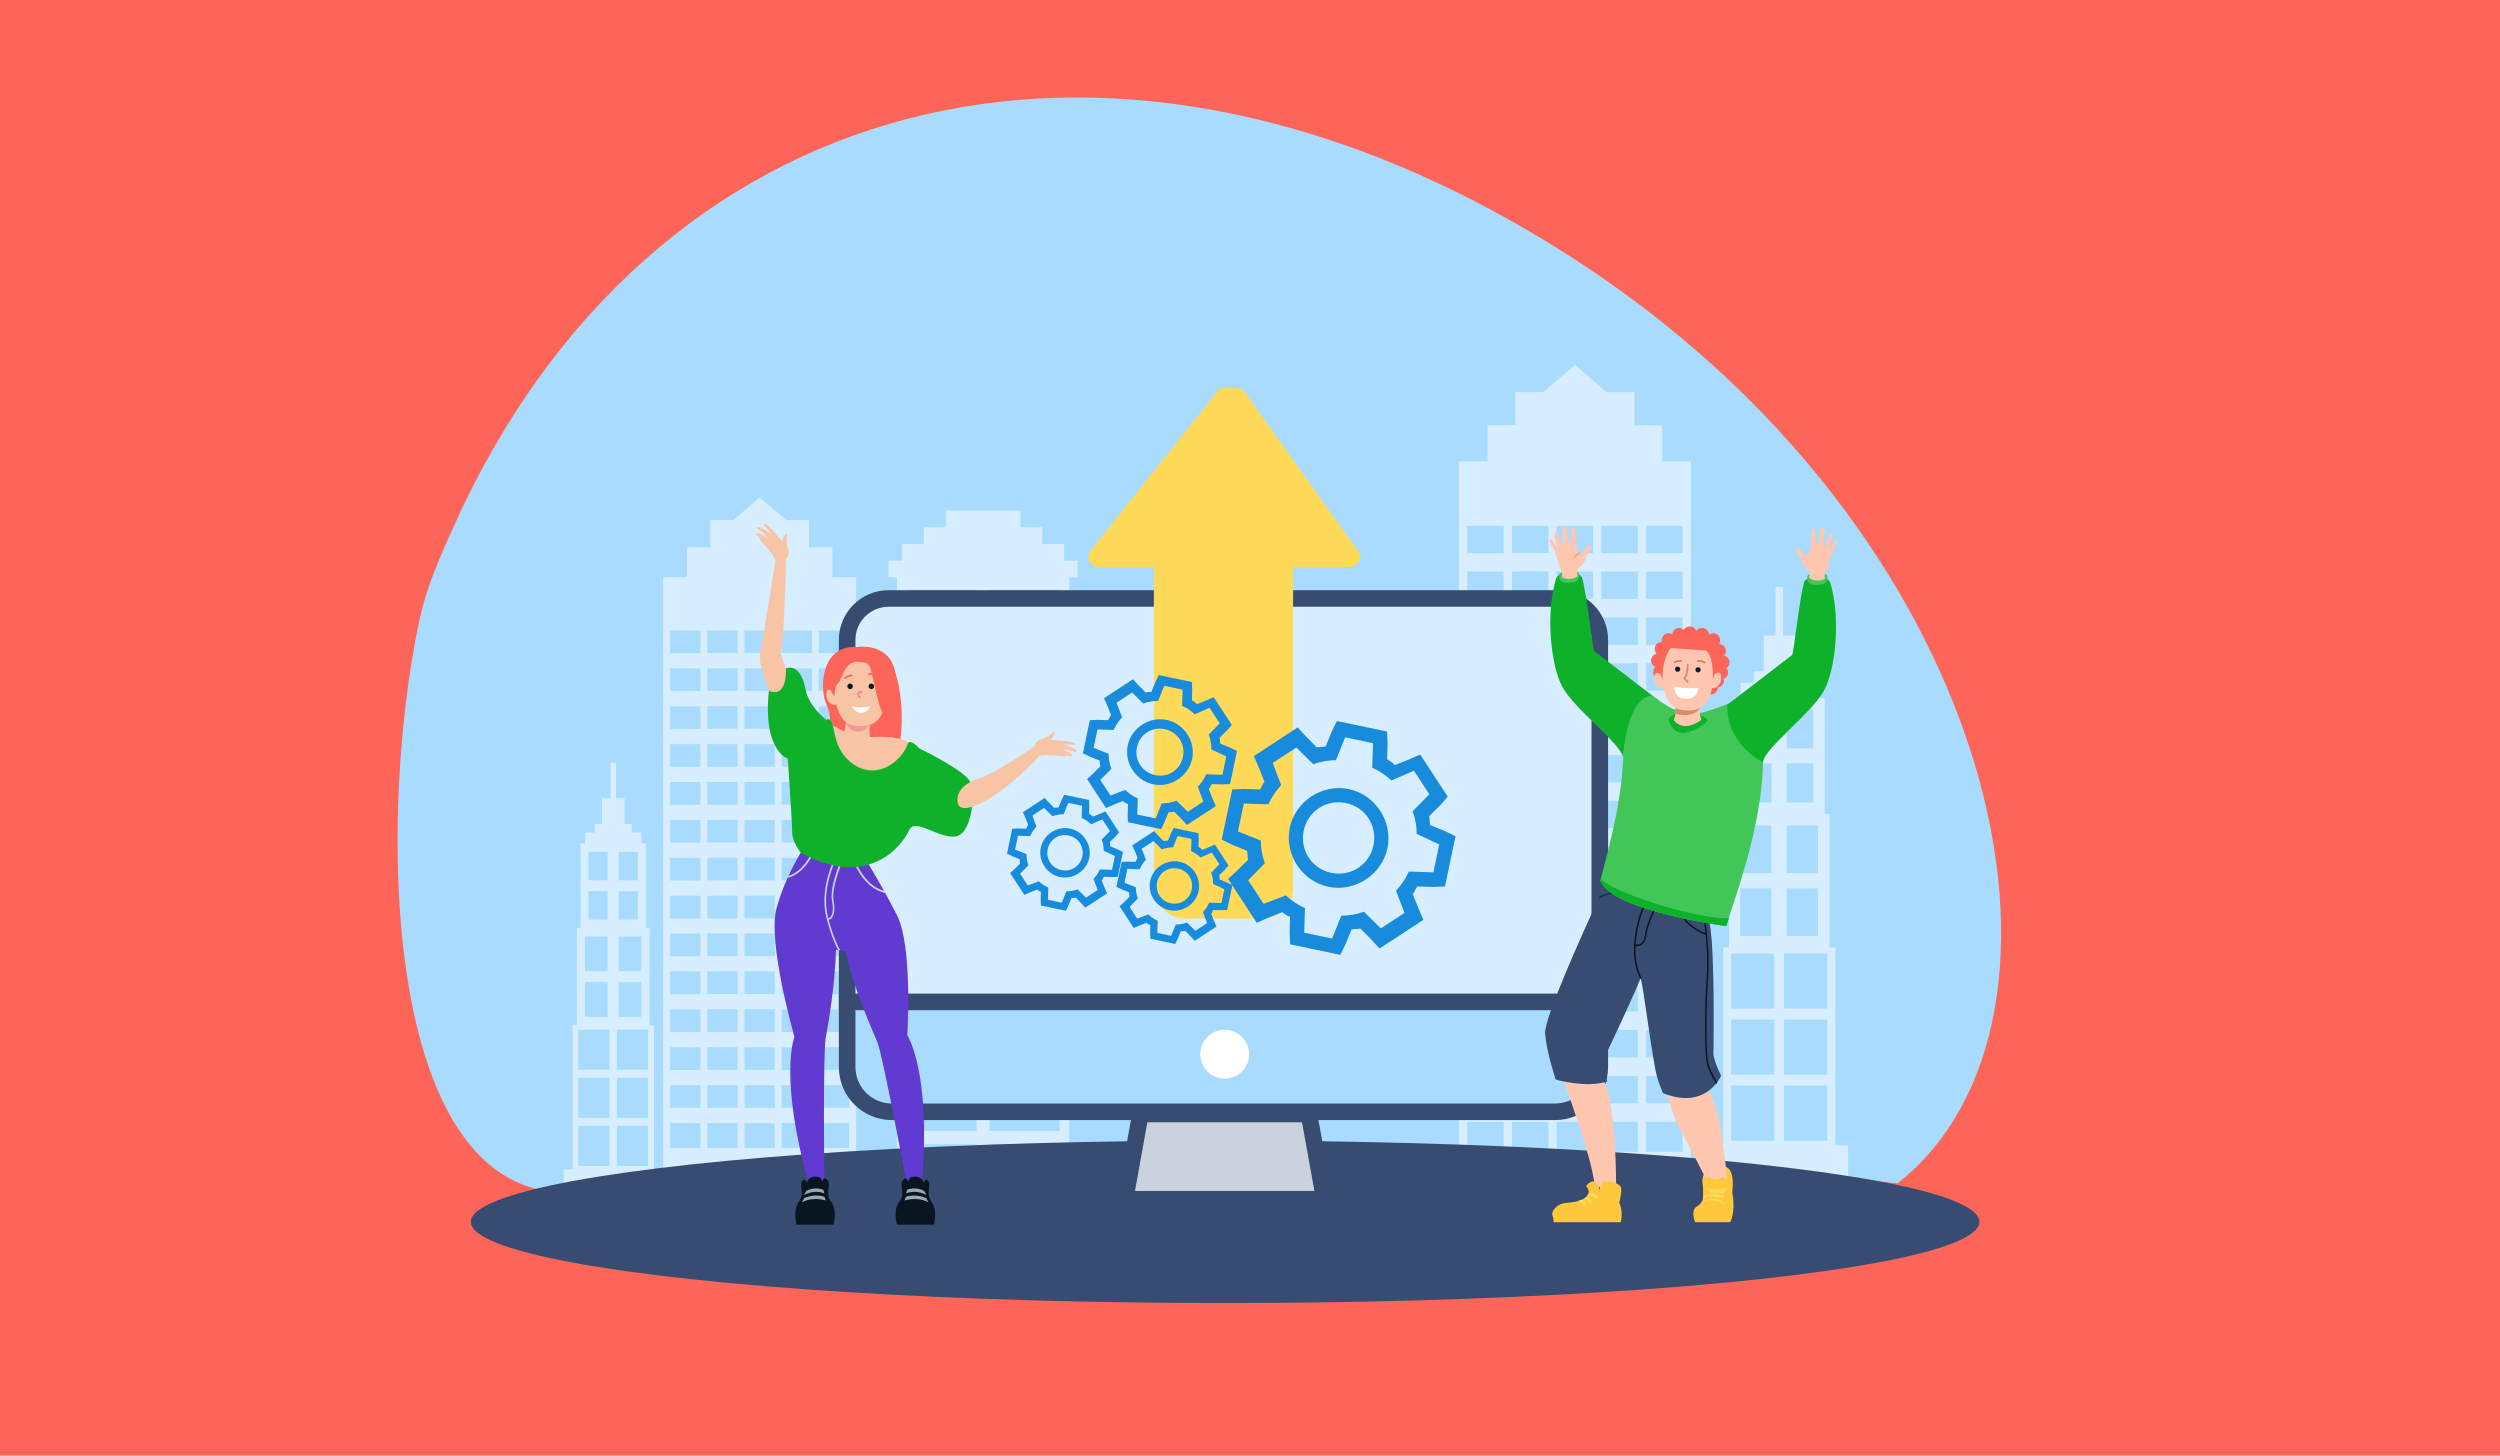 <svg width="754" height="439" viewBox="0 0 754 439" fill="none" xmlns="http://www.w3.org/2000/svg">
<path d="M0 -6.10352e-05H754V439H0V-6.10352e-05Z" fill="#FD6559"/>
<path d="M187 356.92C115.386 380.043 112.646 251.917 126.5 187C129.274 174 136.169 160.517 139.5 153C201.169 24.017 338.589 -8.237 471.953 76.294C605.317 160.826 634.442 308.14 572.268 356.92C363.5 330 428.472 447.831 381.5 356.92C330.038 438.896 231.585 342.531 187 356.92Z" fill="#A9DBFF"/>
<path d="M320.942 169.087V164.058H314.36V159.029H307.764V154H285.236V159.029H278.654V164.058H272.072V169.087H268V174.115H270.509V353H322.491V174.115H325V169.087H320.942ZM294.557 348.689H273.42V345.069H294.557V348.689ZM294.557 341.089H273.42V337.468H294.557V341.089ZM294.557 333.488H273.42V329.853H294.557V333.488ZM294.557 325.873H273.42V322.252H294.557V325.873ZM294.557 318.272H273.42V314.78H294.557V318.272ZM294.557 310.671H273.42V307.05H294.557V310.671ZM294.557 303.07H273.42V299.45H294.557V303.07ZM294.557 295.47H273.42V291.849H294.557V295.47ZM294.557 287.869H273.42V284.234H294.557V287.869ZM294.557 280.254H273.42V276.633H294.557V280.254ZM294.557 272.653H273.42V269.089H294.557V272.653ZM294.557 265.052H273.42V261.431H294.557V265.052ZM294.557 257.451H273.42V253.83H294.557V257.451ZM294.557 249.85H273.42V246.23H294.557V249.85ZM294.557 242.25H273.42V238.629H294.557V242.25ZM294.557 234.634H273.42V231.014H294.557V234.634ZM294.557 227.034H273.42V223.413H294.557V227.034ZM294.557 219.433H273.42V215.812H294.557V219.433ZM294.557 211.832H273.42V208.211H294.557V211.832ZM294.557 204.231H273.42V200.61H294.557V204.231ZM294.557 196.63H273.42V192.995H294.557V196.63ZM294.557 189.015H273.42V185.466H294.557V189.015ZM294.557 181.415H273.42V177.851H294.557V181.415ZM319.58 348.689H298.443V345.069H319.58V348.689ZM319.58 341.089H298.443V337.468H319.58V341.089ZM319.58 333.488H298.443V329.853H319.58V333.488ZM319.58 325.873H298.443V322.252H319.58V325.873ZM319.58 318.272H298.443V314.78H319.58V318.272ZM319.58 310.671H298.443V307.05H319.58V310.671ZM319.58 303.07H298.443V299.45H319.58V303.07ZM319.58 295.47H298.443V291.849H319.58V295.47ZM319.58 287.869H298.443V284.234H319.58V287.869ZM319.58 280.254H298.443V276.633H319.58V280.254ZM319.58 272.653H298.443V269.089H319.58V272.653ZM319.58 265.052H298.443V261.431H319.58V265.052ZM319.58 257.451H298.443V253.83H319.58V257.451ZM319.58 249.85H298.443V246.23H319.58V249.85ZM319.58 242.25H298.443V238.629H319.58V242.25ZM319.58 234.634H298.443V231.014H319.58V234.634ZM319.58 227.034H298.443V223.413H319.58V227.034ZM319.58 219.433H298.443V215.812H319.58V219.433ZM319.58 211.832H298.443V208.211H319.58V211.832ZM319.58 204.231H298.443V200.61H319.58V204.231ZM319.58 196.63H298.443V192.995H319.58V196.63ZM319.58 189.015H298.443V185.466H319.58V189.015ZM319.58 181.415H298.443V177.851H319.58V181.415Z" fill="#D6EEFF"/>
<path d="M553.58 345.44V285.77H551.79V245.51H550.34V210.51H548.34V205.94H544.34V202.45H541.34V191.71H537.78V177H535.5V191.71H531.95V202.45H528.95V205.94H524.95V210.46H522.95V245.51H521.49V285.77H519.7V345.44H516V363.7H557.38V345.44H553.58ZM538.88 213.95H546.88V225.7H538.88V213.95ZM546.88 230.27V242.02H538.88V230.27H546.88ZM538.88 248.99H548.3V263.35H538.88V248.99ZM548.3 267.93V282.29H538.88V267.93H548.3ZM526.3 213.93H534.3V225.7H526.3V213.93ZM526.3 230.25H534.3V242.02H526.3V230.25ZM524.85 248.97H534.27V263.33H524.85V248.97ZM524.85 267.91H534.27V282.27H524.85V267.91ZM535.08 334.63V344.01H522.08V327.41H535.08V334.63ZM535.08 314.71V324.1H522.08V307.52H535.08V314.71ZM535.08 294.8V304.18H522.08V287.6H535.08V294.8ZM551.08 334.63V344.01H538.08V327.41H551.08V334.63ZM551.08 314.71V324.1H538.08V307.52H551.08V314.71ZM551.08 294.8V304.18H538.08V287.6H551.08V294.8Z" fill="#D6EEFF"/>
<path d="M197.245 352.699V309.233H195.947V279.906H194.896V254.41H193.446V251.081H190.546V248.539H188.371V240.716H185.79V230H184.137V240.716H181.564V248.539H179.389V251.081H176.489V254.374H175.039V279.906H173.98V309.233H172.682V352.699H170V366H200V352.699H197.245ZM186.588 256.916H192.388V265.475H186.588V256.916ZM192.388 268.804V277.363H186.588V268.804H192.388ZM186.588 282.441H193.417V292.901H186.588V282.441ZM193.417 296.237V306.698H186.588V296.237H193.417ZM177.467 256.902H183.267V265.475H177.467V256.902ZM177.467 268.79H183.267V277.363H177.467V268.79ZM176.416 282.426H183.246V292.887H176.416V282.426ZM176.416 296.223H183.246V306.683H176.416V296.223ZM183.833 344.824V351.657H174.408V339.565H183.833V344.824ZM183.833 330.314V337.154H174.408V325.076H183.833V330.314ZM183.833 315.811V322.643H174.408V310.566H183.833V315.811ZM195.433 344.824V351.657H186.008V339.565H195.433V344.824ZM195.433 330.314V337.154H186.008V325.076H195.433V330.314ZM195.433 315.811V322.643H186.008V310.566H195.433V315.811Z" fill="#D6EEFF"/>
<path d="M258.22 190.17V174.1H251.03V165.1H244.03V156.83H237.03L229.11 150L221.2 156.83H214.2V165.08H207.2V174.08H200V361.6H258.22V346.21V338.74V334.13V327.3V322.7V315.87V311.27V304.44V299.83V293V288.4V281.58V277V270.18V265.57V258.75V254.14V247.29V242.68V235.86V231.25V224.43V219.82V213V208.39V201.57V197V190.17V190.17ZM202.09 213H211.22V219.82H202.09V213ZM222.44 235.86V242.68H213.31V235.86H222.44ZM213.31 231.25V224.43H222.44V231.25H213.31ZM222.44 247.25V254.07H213.31V247.29L222.44 247.25ZM222.44 258.68V265.5H213.31V258.68H222.44ZM222.44 270.11V277H213.31V270.18L222.44 270.11ZM222.44 281.54V288.36H213.31V281.54H222.44ZM222.44 292.97V299.79H213.31V293L222.44 292.97ZM222.44 304.4V311.23H213.31V304.4H222.44ZM222.44 315.83V322.66H213.31V315.83H222.44ZM224.52 315.83H233.68V322.66H224.54L224.52 315.83ZM224.52 311.23V304.4H233.68V311.23H224.52ZM224.52 299.79V293H233.68V299.82L224.52 299.79ZM224.52 288.36V281.54H233.68V288.36H224.52ZM224.52 276.93V270.11H233.68V277L224.52 276.93ZM224.52 265.5V258.68H233.68V265.5H224.52ZM224.52 254.07V247.29H233.68V254.11L224.52 254.07ZM224.52 242.64V235.86H233.68V242.68L224.52 242.64ZM224.52 231.21V224.43H233.68V231.25L224.52 231.21ZM224.52 219.78V213H233.68V219.82L224.52 219.78ZM224.52 208.35V201.57H233.68V208.39L224.52 208.35ZM224.52 196.92V190.17H233.68V197L224.52 196.92ZM222.44 196.92H213.31V190.17H222.44V196.92ZM222.44 201.53V208.35H213.31V201.57L222.44 201.53ZM222.44 212.96V219.78H213.31V213L222.44 212.96ZM202.09 224.43H211.22V231.25H202.09V224.43ZM202.09 235.86H211.22V242.68H202.09V235.86ZM202.09 247.29H211.22V254.11H202.09V247.29ZM202.09 258.72H211.22V265.54H202.09V258.72ZM202.09 270.15H211.22V277H202.09V270.15ZM202.09 281.58H211.22V288.4H202.09V281.58ZM202.09 293.01H211.22V299.83H202.09V293.01ZM202.09 304.44H211.22V311.27H202.09V304.44ZM202.09 315.87H211.22V322.7H202.09V315.87ZM202.09 327.3H211.22V334.13H202.09V327.3ZM213.31 327.3H222.44V334.13H213.31V327.3ZM224.52 327.3H233.68V334.13H224.54L224.52 327.3ZM235.74 327.3H244.88V334.13H235.74V327.3ZM235.74 322.7V315.87H244.88V322.7H235.74ZM235.74 311.27V304.44H244.88V311.27H235.74ZM235.74 299.83V293H244.88V299.82L235.74 299.83ZM235.74 288.4V281.58H244.88V288.4H235.74ZM235.74 276.97V270.15H244.88V277L235.74 276.97ZM235.74 265.54V258.72H244.88V265.54H235.74ZM235.74 254.11V247.29H244.88V254.11H235.74ZM235.74 242.68V235.86H244.88V242.68H235.74ZM235.74 231.25V224.43H244.88V231.25H235.74ZM235.74 219.82V213H244.88V219.82H235.74ZM235.74 208.39V201.57H244.88V208.39H235.74ZM235.74 196.96V190.17H244.88V197L235.74 196.96ZM202.09 190.17H211.22V197H202.09V190.17ZM211.22 201.57V208.39H202.09V201.57H211.22ZM202.09 346.21V338.74H211.22V346.21H202.09ZM213.31 346.21V338.74H222.44V346.21H213.31ZM224.52 346.21V338.74H233.68V346.21H224.52ZM235.74 346.21V338.74H244.88V346.21H235.74ZM256.1 346.21H246.96V338.74H256.1V346.21ZM256.1 334.13H246.96V327.3H256.1V334.13ZM256.1 322.7H246.96V315.87H256.1V322.7ZM256.1 311.27H246.96V304.44H256.1V311.27ZM256.1 299.83H246.96V293H256.1V299.83ZM256.1 288.4H246.96V281.58H256.1V288.4ZM256.1 276.97H246.96V270.15H256.1V276.97ZM256.1 265.54H246.96V258.72H256.1V265.54ZM256.1 254.11H246.96V247.29H256.1V254.11ZM256.1 242.68H246.96V235.86H256.1V242.68ZM256.1 231.25H246.96V224.43H256.1V231.25ZM256.1 219.82H246.96V213H256.1V219.82ZM256.1 208.39H246.96V201.57H256.1V208.39ZM256.1 196.96H246.96V190.17H256.1V196.96Z" fill="#D6EEFF"/>
<path d="M510 158.599V139.157H501.355V128.268H492.939V118.263H484.522L475 110L465.49 118.263H457.073V128.244H448.657V139.133H440V366H510V347.381V338.343V332.766V324.503V318.938V310.674V305.109V296.846V291.269V283.006V277.44V269.189V263.648V255.397V249.82V241.569V235.992V227.704V222.127V213.876V208.299V200.048V194.47V186.219V180.642V172.391V166.862V158.599V158.599ZM442.513 186.219H453.49V194.47H442.513V186.219ZM466.98 213.876V222.127H456.003V213.876H466.98ZM456.003 208.299V200.048H466.98V208.299H456.003ZM466.98 227.656V235.907H456.003V227.704L466.98 227.656ZM466.98 241.484V249.735H456.003V241.484H466.98ZM466.98 255.313V263.648H456.003V255.397L466.98 255.313ZM466.98 269.141V277.392H456.003V269.141H466.98ZM466.98 282.969V291.22H456.003V283.006L466.98 282.969ZM466.98 296.798V305.061H456.003V296.798H466.98ZM466.98 310.626V318.889H456.003V310.626H466.98ZM469.481 310.626H480.495V318.889H469.505L469.481 310.626ZM469.481 305.061V296.798H480.495V305.061H469.481ZM469.481 291.22V283.006H480.495V291.257L469.481 291.22ZM469.481 277.392V269.141H480.495V277.392H469.481ZM469.481 263.564V255.313H480.495V263.648L469.481 263.564ZM469.481 249.735V241.484H480.495V249.735H469.481ZM469.481 235.907V227.704H480.495V235.955L469.481 235.907ZM469.481 222.079V213.876H480.495V222.127L469.481 222.079ZM469.481 208.25V200.048H480.495V208.299L469.481 208.25ZM469.481 194.422V186.219H480.495V194.47L469.481 194.422ZM469.481 180.594V172.391H480.495V180.642L469.481 180.594ZM469.481 166.765V158.599H480.495V166.862L469.481 166.765ZM466.98 166.765H456.003V158.599H466.98V166.765ZM466.98 172.342V180.594H456.003V172.391L466.98 172.342ZM466.98 186.171V194.422H456.003V186.219L466.98 186.171ZM442.513 200.048H453.49V208.299H442.513V200.048ZM442.513 213.876H453.49V222.127H442.513V213.876ZM442.513 227.704H453.49V235.955H442.513V227.704ZM442.513 241.533H453.49V249.784H442.513V241.533ZM442.513 255.361H453.49V263.648H442.513V255.361ZM442.513 269.189H453.49V277.44H442.513V269.189ZM442.513 283.018H453.49V291.269H442.513V283.018ZM442.513 296.846H453.49V305.109H442.513V296.846ZM442.513 310.674H453.49V318.938H442.513V310.674ZM442.513 324.503H453.49V332.766H442.513V324.503ZM456.003 324.503H466.98V332.766H456.003V324.503ZM469.481 324.503H480.495V332.766H469.505L469.481 324.503ZM482.971 324.503H493.961V332.766H482.971V324.503ZM482.971 318.938V310.674H493.961V318.938H482.971ZM482.971 305.109V296.846H493.961V305.109H482.971ZM482.971 291.269V283.006H493.961V291.257L482.971 291.269ZM482.971 277.44V269.189H493.961V277.44H482.971ZM482.971 263.612V255.361H493.961V263.648L482.971 263.612ZM482.971 249.784V241.533H493.961V249.784H482.971ZM482.971 235.955V227.704H493.961V235.955H482.971ZM482.971 222.127V213.876H493.961V222.127H482.971ZM482.971 208.299V200.048H493.961V208.299H482.971ZM482.971 194.47V186.219H493.961V194.47H482.971ZM482.971 180.642V172.391H493.961V180.642H482.971ZM482.971 166.814V158.599H493.961V166.862L482.971 166.814ZM442.513 158.599H453.49V166.862H442.513V158.599ZM453.49 172.391V180.642H442.513V172.391H453.49ZM442.513 347.381V338.343H453.49V347.381H442.513ZM456.003 347.381V338.343H466.98V347.381H456.003ZM469.481 347.381V338.343H480.495V347.381H469.481ZM482.971 347.381V338.343H493.961V347.381H482.971ZM507.451 347.381H496.462V338.343H507.451V347.381ZM507.451 332.766H496.462V324.503H507.451V332.766ZM507.451 318.938H496.462V310.674H507.451V318.938ZM507.451 305.109H496.462V296.846H507.451V305.109ZM507.451 291.269H496.462V283.006H507.451V291.269ZM507.451 277.44H496.462V269.189H507.451V277.44ZM507.451 263.612H496.462V255.361H507.451V263.612ZM507.451 249.784H496.462V241.533H507.451V249.784ZM507.451 235.955H496.462V227.704H507.451V235.955ZM507.451 222.127H496.462V213.876H507.451V222.127ZM507.451 208.299H496.462V200.048H507.451V208.299ZM507.451 194.47H496.462V186.219H507.451V194.47ZM507.451 180.642H496.462V172.391H507.451V180.642ZM507.451 166.814H496.462V158.599H507.451V166.814Z" fill="#D6EEFF"/>
<ellipse cx="369.5" cy="368.5" rx="227.5" ry="24.5" fill="#384C72"/>
<path d="M339.171 362.495L343.959 335.981H394.778L399.565 362.495H339.171Z" fill="#C9D2DD" stroke="#384C72" stroke-width="5"/>
<rect x="308.238" y="359.181" width="121.524" height="7.365" rx="3.683" fill="#384C72"/>
<path d="M255.5 302.024H482.5V321.822C482.5 329.278 476.456 335.322 469 335.322H269C261.544 335.322 255.5 329.278 255.5 321.822V302.024Z" fill="#A9DBFF" stroke="#384C72" stroke-width="5"/>
<path d="M268 180.5H470C476.904 180.5 482.5 186.096 482.5 193V302.179H255.5V193C255.5 186.096 261.096 180.5 268 180.5Z" fill="#D6EEFF" stroke="#384C72" stroke-width="5"/>
<circle cx="369.368" cy="317.936" r="7.365" fill="white"/>
<rect x="348" y="154" width="42" height="123" rx="9" fill="#FFDA59"/>
<path d="M367.099 118.131C367.668 117.416 368.532 117 369.446 117H372.954C373.924 117 374.834 117.469 375.397 118.258L409.619 166.258C411.035 168.244 409.616 171 407.177 171H331.224C328.711 171 327.312 168.097 328.877 166.131L367.099 118.131Z" fill="#FFDA59"/>
<path d="M470.737 323.675C470.737 323.675 480.325 349.244 480.901 357.362C480.901 357.362 483.33 359.28 487.421 357.554C487.421 357.554 487.549 333.072 483.521 325.529C479.494 317.986 470.737 323.675 470.737 323.675Z" fill="#FFC7B0"/>
<path d="M468.628 368.613H488.827C489.658 365.417 488.38 362.732 488.38 362.732C488.38 362.732 489.275 359.216 488.891 358.065C488.572 356.915 484.417 355.509 483.266 356.723C482.499 357.554 482.435 358.641 482.499 359.216C481.924 356.02 480.453 355.764 479.047 356.979C477.577 358.257 479.367 357.618 479.111 359.727C479.111 359.855 479.047 360.047 478.983 360.175C478.855 360.494 478.664 360.75 478.408 361.006C478.216 361.198 477.896 361.453 477.577 361.581C477.449 361.709 477.257 361.773 477.065 361.837C476.746 361.965 476.362 362.093 475.979 362.22C475.403 362.412 474.764 362.54 474.061 362.604C471.312 362.86 470.162 363.051 468.883 364.522C467.605 365.928 468.436 367.079 468.436 367.079L468.628 368.613Z" fill="#FFC83C"/>
<path d="M479.047 360.111C478.919 360.431 478.727 360.686 478.472 360.942C480.262 360.239 481.284 361.517 481.284 361.517L481.796 360.878C480.517 359.28 479.175 360.047 479.047 360.111Z" fill="#FFDA59"/>
<path d="M479.43 362.988L480.134 362.54C479.75 361.389 478.983 361.006 478.472 360.942C478.28 361.134 477.96 361.389 477.641 361.517C479.047 361.773 479.43 362.988 479.43 362.988Z" fill="#FFDA59"/>
<path d="M477.513 363.755L478.28 363.371C478.088 362.476 477.641 362.029 477.193 361.773C476.874 361.901 476.49 362.029 476.106 362.157C477.257 362.668 477.513 363.755 477.513 363.755Z" fill="#FFDA59"/>
<path d="M511.967 363.755C512.543 363.435 513.054 362.796 513.501 362.029C513.501 362.029 513.885 359.664 513.501 357.107C513.118 354.614 514.205 352.568 517.72 351.801C521.172 351.034 523.218 352.696 522.451 359.664C522.962 362.54 523.09 365.864 521.875 368.613H511.264C511.264 368.613 509.602 364.969 511.967 363.755Z" fill="#FFC83C"/>
<path d="M502.698 326.36C502.698 326.36 502.698 333.263 506.598 340.359C510.561 347.582 515.483 357.49 515.483 357.49C515.483 357.49 518.743 360.686 520.852 355.381C520.852 355.381 519.382 336.971 515.994 330.195C512.606 323.547 502.698 326.36 502.698 326.36Z" fill="#FFC7B0"/>
<path d="M520.085 358.193C520.085 358.193 521.044 356.212 520.213 355.317C519.318 354.486 518.296 356.084 516.825 355.7C515.355 355.317 514.972 354.294 514.588 355.7C514.141 357.171 514.652 361.709 520.085 358.193Z" fill="#FFC83C"/>
<path d="M514.46 358.065C514.46 358.065 518.488 359.472 520.533 358.065L520.022 359.791C520.022 359.791 515.675 360.239 515.036 359.152L514.46 358.065Z" fill="#FFDA59"/>
<path d="M514.46 360.239C514.46 360.239 518.168 359.727 519.894 360.622V361.453C519.894 361.453 515.1 360.303 513.565 361.453L514.46 360.239Z" fill="#FFDA59"/>
<path d="M520.085 363.307C520.085 363.307 519.382 361.581 517.145 361.453C514.908 361.325 513.374 362.54 513.374 362.54C513.374 362.54 516.953 361.07 520.085 363.307Z" fill="#FFDA59"/>
<path d="M519.063 324.506C519.063 324.506 518.679 325.401 517.848 326.488C517.72 326.616 517.656 326.743 517.528 326.871C515.291 329.62 510.433 333.263 501.548 329.684C501.548 329.684 501.292 329.172 501.036 328.341C500.972 328.214 500.909 328.022 500.845 327.894C500.269 326.424 499.566 324.378 499.247 322.524C496.945 309.612 496.05 300.279 494.836 294.974C491.448 303.22 483.777 319.2 483.458 319.84C483.01 320.671 484.736 326.168 484.736 326.168C478.344 328.278 469.203 325.593 469.203 325.593C469.203 325.593 466.454 317.475 466.007 311.658C465.687 307.247 476.874 282.381 482.115 271.003C482.243 270.683 482.371 270.427 482.499 270.108C483.905 267.103 484.736 265.25 484.736 265.25L493.685 268.254L515.419 278.034C515.419 278.034 515.803 278.482 516.186 282.956C516.186 283.084 516.186 283.212 516.25 283.34C516.442 286.025 516.634 289.988 516.761 295.996V296.38C516.761 297.658 516.825 299.065 516.825 300.599V300.982C516.825 304.434 516.889 308.398 516.825 312.936C516.825 313.064 516.825 313.192 516.825 313.32C516.825 314.726 516.825 316.196 516.761 317.73C516.761 319.137 517.848 321.757 518.551 323.292C518.615 323.419 518.679 323.547 518.743 323.675C518.935 324.25 519.063 324.506 519.063 324.506Z" fill="#384C72"/>
<path d="M517.912 326.552C517.784 326.679 517.72 326.807 517.593 326.935C516.57 325.273 515.036 322.397 514.716 320.415C514.205 317.602 513.949 306.48 514.716 294.782C515.483 283.468 512.99 272.345 512.926 272.217L513.374 272.089C513.374 272.217 515.931 283.404 515.164 294.782C514.396 306.416 514.652 317.475 515.164 320.287C515.483 322.141 516.953 324.826 517.912 326.552Z" fill="#091521"/>
<path d="M514.524 281.997C507.556 279.504 505.831 273.815 505.767 273.751L506.214 273.623C506.214 273.687 507.94 279.121 514.652 281.55L514.524 281.997Z" fill="#091521"/>
<path d="M488.891 269.277C488.763 269.405 488.508 269.405 487.868 269.468C486.526 269.532 484.033 269.724 482.115 271.258C482.243 270.939 482.371 270.683 482.499 270.363C484.416 269.213 486.59 269.085 487.868 268.957C488.188 268.957 488.571 268.893 488.635 268.893L488.891 269.277Z" fill="#0E3944"/>
<path d="M494.708 295.229C489.658 285.13 496.178 271.642 496.242 271.514L496.689 271.706C496.626 271.834 490.169 285.194 495.155 295.038L494.708 295.229Z" fill="#091521"/>
<path d="M493.685 285.385C493.238 285.385 492.918 285.257 492.918 285.257L493.046 284.81C493.046 284.81 494.005 285.13 494.836 284.554C495.539 284.107 496.05 283.148 496.178 281.742C496.689 277.459 499.949 272.217 500.077 272.025L500.461 272.281C500.397 272.345 497.137 277.651 496.625 281.806C496.434 283.34 495.922 284.426 495.027 285.002C494.58 285.321 494.069 285.385 493.685 285.385Z" fill="#091521"/>
<path d="M469.33 174.415C469.33 174.415 470.098 172.625 473.485 172.625C476.042 172.625 477.065 174.032 477.065 174.032C478.599 178.506 480.261 195.765 480.837 196.341C481.156 196.66 500.333 211.299 500.333 211.299C489.978 211.49 489.594 228.686 489.594 228.686C489.21 224.467 474.764 213.92 471.12 207.016C467.732 200.624 466.07 184.899 469.33 174.415Z" fill="#10B12A"/>
<path d="M531.4 235.845C529.801 253.168 523.537 269.98 521.364 276.948C520.916 278.482 520.597 279.313 520.597 279.313C520.597 279.313 486.654 274.902 482.626 265.697C482.626 265.697 482.69 265.441 482.818 264.994C483.841 260.839 488.827 243.899 489.466 230.028C490.105 214.623 495.283 209.189 498.415 209.893C498.415 209.893 505.447 215.454 509.985 215.454C514.46 215.454 525.263 210.532 525.263 210.532C525.263 210.532 533.317 214.751 531.4 235.845Z" fill="#42C657"/>
<path d="M509.922 209.062C511.051 209.062 511.967 208.146 511.967 207.016C511.967 205.886 511.051 204.97 509.922 204.97C508.792 204.97 507.876 205.886 507.876 207.016C507.876 208.146 508.792 209.062 509.922 209.062Z" fill="#F24052"/>
<path d="M551.983 175.63C551.983 175.63 551.216 173.84 547.828 173.84C545.271 173.84 544.248 175.246 544.248 175.246C542.714 179.721 541.052 196.98 540.477 197.555C540.157 197.875 520.98 212.513 520.98 212.513C520.533 224.531 531.719 229.9 531.719 229.9C532.039 225.681 546.486 215.134 550.129 208.231C553.645 201.838 555.243 186.113 551.983 175.63Z" fill="#10B12A"/>
<path d="M505.639 215.134C505.639 215.134 503.785 215.901 503.402 216.668C503.018 217.499 504.424 220.823 507.173 221.079C509.922 221.335 515.163 218.139 514.908 217.116C514.716 216.093 510.817 214.815 505.639 215.134Z" fill="#10B12A"/>
<path d="M505.314 211.306C505.314 211.306 505.797 215.477 504.772 217.116C504.772 217.116 507.365 221.271 513.118 217.116C513.118 217.116 512.031 214.367 513.118 212.513L505.314 211.306Z" fill="#FFC7B0"/>
<path d="M513.118 209.061V212.923C511.677 215.533 509.141 216.184 505.344 215.273V209.654L513.118 209.061Z" fill="#D78B6B"/>
<path d="M521.62 199.793C521.62 198.77 520.917 197.939 519.958 197.747C520.341 197.364 520.533 196.852 520.533 196.277C520.533 195.126 519.638 194.231 518.487 194.231C518.679 193.912 518.807 193.528 518.807 193.081C518.807 191.93 517.848 190.971 516.698 190.971C516.186 190.971 515.739 191.163 515.419 191.419C515.419 190.268 514.46 189.373 513.31 189.373C512.607 189.373 511.967 189.757 511.584 190.332C511.328 189.501 510.561 188.926 509.602 188.926C508.835 188.926 508.132 189.373 507.812 189.949C507.429 189.565 506.917 189.373 506.406 189.373C505.319 189.373 504.424 190.204 504.361 191.291C504.041 191.099 503.657 190.971 503.274 190.971C502.123 190.971 501.164 191.93 501.164 193.081C501.164 193.273 501.164 193.4 501.228 193.592H501.164C500.014 193.592 499.055 194.551 499.055 195.702C499.055 196.277 499.311 196.788 499.63 197.172C498.671 197.364 497.968 198.195 497.968 199.217C497.968 200.112 498.544 200.879 499.311 201.135C498.927 201.391 498.607 202.03 498.607 202.733C498.607 203.82 499.375 204.651 500.397 204.779C500.973 206.696 502.251 207.399 502.251 207.399C503.21 208.294 510.881 209.125 514.524 208.806C514.908 209.189 515.419 209.445 515.994 209.445C517.145 209.445 518.104 208.486 518.104 207.336C519.127 207.208 519.958 206.377 519.958 205.29C519.958 205.098 519.894 204.906 519.894 204.715C520.661 204.395 521.172 203.692 521.172 202.797C521.172 202.286 520.98 201.838 520.661 201.455C521.3 201.135 521.62 200.496 521.62 199.793Z" fill="#FD6559"/>
<path d="M516.634 203.692C516.634 203.692 518.807 201.519 519.063 204.076C519.382 207.016 516.698 208.167 516.186 207.272C515.675 206.313 516.634 203.692 516.634 203.692Z" fill="#FFC7B0"/>
<path d="M501.42 203.82C501.42 203.82 499.247 201.646 498.991 204.203C498.672 207.144 501.356 208.294 501.868 207.399C502.379 206.441 501.42 203.82 501.42 203.82Z" fill="#FFC7B0"/>
<path d="M509.282 214.303C514.077 214.303 516.825 211.171 516.825 201.71C516.825 196.852 514.332 193.848 508.963 193.848C503.593 193.848 501.292 196.852 501.292 201.71C501.292 211.874 504.296 214.303 509.282 214.303Z" fill="#FFC7B0"/>
<path d="M505 200.048C505.064 200.048 505.128 200.048 505.192 199.984C505.959 199.409 507.109 199.601 507.109 199.601C507.237 199.601 507.365 199.537 507.365 199.409C507.365 199.281 507.301 199.153 507.173 199.153C507.109 199.153 505.767 198.898 504.872 199.601C504.744 199.665 504.744 199.857 504.808 199.921C504.872 199.984 504.936 200.048 505 200.048Z" fill="#FD6559"/>
<path d="M514.204 200.048C514.268 200.048 514.332 199.984 514.332 199.984C514.396 199.857 514.396 199.729 514.268 199.665C513.373 198.898 512.031 199.09 511.967 199.153C511.839 199.153 511.775 199.281 511.775 199.409C511.775 199.537 511.903 199.601 512.031 199.601C512.031 199.601 513.182 199.409 513.949 200.048C514.077 200.048 514.141 200.112 514.204 200.048Z" fill="#FD6559"/>
<path d="M514.652 196.213C514.652 196.213 511.328 195.957 503.913 195.446C503.913 195.446 501.228 198.259 501.42 205.162C501.42 205.162 497.137 192.697 509.666 192.697C522.259 192.697 516.57 204.843 516.57 204.843C516.57 204.843 517.017 198.514 514.652 196.213Z" fill="#FD6559"/>
<path d="M508.963 205.993L509.347 205.61L508.388 204.651C509.283 203.372 509.283 200.304 509.283 200.176H508.771C508.771 200.24 508.771 203.436 507.812 204.459L507.621 204.651L508.963 205.993Z" fill="#D78B6B"/>
<path d="M511.335 201.973C511.327 202.13 511.366 202.286 511.446 202.422C511.527 202.557 511.646 202.666 511.788 202.734C511.931 202.801 512.09 202.826 512.246 202.803C512.402 202.781 512.548 202.712 512.665 202.607C512.782 202.501 512.865 202.364 512.904 202.211C512.943 202.058 512.935 201.897 512.882 201.749C512.83 201.601 512.734 201.471 512.607 201.377C512.481 201.283 512.329 201.228 512.172 201.22C511.961 201.209 511.754 201.283 511.598 201.424C511.441 201.565 511.347 201.762 511.335 201.973V201.973Z" fill="#121E35"/>
<path d="M505.165 201.786C505.157 201.943 505.195 202.099 505.276 202.235C505.357 202.37 505.476 202.479 505.618 202.546C505.76 202.614 505.92 202.638 506.076 202.616C506.232 202.593 506.378 202.525 506.495 202.42C506.612 202.314 506.695 202.176 506.734 202.024C506.773 201.871 506.765 201.71 506.712 201.562C506.659 201.413 506.564 201.284 506.437 201.19C506.311 201.096 506.159 201.041 506.001 201.033C505.897 201.027 505.792 201.042 505.694 201.077C505.595 201.111 505.504 201.165 505.426 201.235C505.348 201.305 505.285 201.39 505.241 201.484C505.196 201.579 505.17 201.681 505.165 201.786V201.786Z" fill="#121E35"/>
<path d="M512.159 207.527C512.159 207.527 507.429 207.719 505 207.08C505 207.08 504.552 210.532 508.26 210.724C512.159 210.915 512.159 207.527 512.159 207.527Z" fill="white"/>
<path d="M473.805 172.114C473.805 172.114 470.226 172.306 470.226 173.393C470.226 174.543 470.226 175.885 473.23 175.758C476.234 175.63 476.234 174.415 476.298 173.329C476.362 172.242 474.764 172.05 473.805 172.114Z" fill="#42C657"/>
<path d="M548.723 172.753C548.723 172.753 545.143 172.753 545.079 173.904C545.015 175.055 544.951 176.397 547.956 176.397C550.96 176.397 551.024 175.246 551.152 174.096C551.28 173.009 549.745 172.753 548.723 172.753Z" fill="#42C657"/>
<path d="M468.18 164.955C468.692 165.53 469.523 167.831 469.523 167.831C469.906 169.749 470.098 170.772 470.737 171.667C471.376 172.562 471.057 174.096 471.057 174.096C471.057 174.096 473.614 175.438 475.787 173.776C475.787 173.776 475.531 172.242 475.787 171.795C476.234 170.9 477.641 170.452 478.152 168.726C478.663 167 480.134 165.019 480.134 165.019C480.134 165.019 479.686 164.124 478.919 164.635C478.152 165.21 477.641 166.617 477.257 166.745C477.193 166.745 477.065 166.809 477.001 166.809C476.682 166.872 476.362 166.809 476.17 166.617C476.17 166.617 476.107 166.617 476.107 166.553C475.403 165.722 475.212 163.357 475.276 162.27C475.339 160.8 475.276 158.69 474.381 159.074C473.486 159.394 474.317 160.224 473.614 163.548L473.294 163.612C473.23 163.868 472.591 161.631 472.463 159.521C472.335 158.051 471.376 158.563 471.185 159.074C470.993 159.521 471.312 160.992 471.376 162.014C471.44 162.717 471.504 163.421 471.504 163.868L471.057 164.06C469.65 161.503 470.162 160.48 469.331 160.416C468.5 160.416 468.755 162.526 469.203 163.293C469.395 163.676 469.586 164.379 469.714 165.083C468.244 163.357 468.436 162.526 467.733 162.59C467.093 162.717 467.669 164.379 468.18 164.955Z" fill="#FFC7B0"/>
<path d="M474.572 168.918C475.084 167.576 476.874 166.936 477.065 166.872C476.746 166.936 476.426 166.872 476.234 166.681C474.444 167.384 474.572 168.918 474.572 168.918Z" fill="#EEA080"/>
<path d="M553.261 165.466C552.75 166.042 551.919 168.343 551.919 168.343C551.535 170.26 551.343 171.283 550.704 172.178C550.065 173.073 550.385 174.607 550.385 174.607C550.385 174.607 547.828 175.95 545.654 174.288C545.654 174.288 545.91 172.753 545.654 172.306C545.207 171.411 543.801 170.964 543.289 169.238C542.778 167.512 541.308 165.53 541.308 165.53C541.308 165.53 541.755 164.635 542.522 165.147C543.289 165.722 543.801 167.128 544.184 167.256C544.248 167.256 544.376 167.32 544.44 167.32C544.759 167.384 545.079 167.32 545.271 167.128C545.271 167.128 545.335 167.128 545.335 167.064C546.038 166.233 546.23 163.868 546.166 162.782C546.102 161.311 546.166 159.202 547.061 159.585C547.956 159.905 547.125 160.736 547.828 164.06L548.147 164.124C548.211 164.38 548.851 162.142 548.978 160.033C549.106 158.563 550.001 159.138 550.257 159.585C550.449 160.033 550.129 161.503 550.065 162.526C550.001 163.229 549.937 163.932 549.937 164.38L550.321 164.571C551.727 162.078 551.28 161.056 552.111 160.992C552.942 160.928 552.622 163.037 552.174 163.868C551.983 164.188 551.791 164.955 551.663 165.658C553.133 163.932 552.942 163.101 553.645 163.165C554.412 163.165 553.773 164.891 553.261 165.466Z" fill="#FFC7B0"/>
<path d="M546.933 169.366C546.422 168.023 544.632 167.384 544.44 167.32C544.76 167.384 545.079 167.32 545.271 167.128C546.997 167.895 546.933 169.366 546.933 169.366Z" fill="#FFC7B0"/>
<path d="M521.428 276.947C520.98 278.482 520.661 279.313 520.661 279.313C520.661 279.313 486.654 274.902 482.626 265.697C482.626 265.697 482.69 265.441 482.818 264.994C484.928 268.574 511.008 277.267 521.428 276.947Z" fill="#10B12A"/>
<path d="M278.107 356.092L273.5 357.192C273.5 357.192 266.28 318.413 264.63 314.356C263.186 310.85 257.067 297.304 255.073 286.922C255.004 286.991 254.316 286.853 253.491 286.716C253.285 286.647 253.079 286.647 252.804 286.578C252.597 286.509 252.391 286.509 252.116 286.44C251.91 296.823 249.71 309.543 249.022 313.119C248.197 317.45 248.609 356.917 248.609 356.917L243.865 356.78C234.858 324.739 239.602 312.706 239.602 312.706C239.602 312.706 231.351 283.965 234.239 273.789C235.202 270.42 236.371 267.326 237.539 264.782C237.608 264.575 237.746 264.369 237.815 264.163C240.015 259.35 242.009 256.393 242.009 256.393L251.704 257.631L251.772 257.493L252.047 257.562V260.588L253.285 260.519H253.56L257.548 260.313H258.098L261.605 260.106C261.605 260.106 263.736 263.475 266.693 268.838C266.83 269.045 266.899 269.251 267.037 269.457C268.068 271.383 269.306 273.583 270.474 275.921C275.356 285.34 273.637 312.225 273.637 312.225C273.637 312.225 280.788 322.951 278.107 356.092Z" fill="#603AD1"/>
<path d="M245.24 257.493C245.24 257.562 242.696 263.475 237.54 264.782C237.608 264.576 237.746 264.369 237.815 264.163C242.421 262.719 244.69 257.356 244.69 257.287L245.24 257.493Z" fill="#C9D2DD"/>
<path d="M267.106 269.389C261.33 268.151 258.373 262.1 257.617 260.244C257.479 259.9 257.411 259.694 257.411 259.694L257.892 259.487C257.892 259.487 257.961 259.762 258.167 260.175C258.992 262.1 261.674 267.395 266.762 268.701C266.899 268.976 266.968 269.182 267.106 269.389Z" fill="#C9D2DD"/>
<path d="M253.423 286.647C253.216 286.578 253.01 286.578 252.735 286.509C251.91 284.928 250.397 281.627 249.091 276.058C247.303 268.082 251.36 259.556 251.429 259.487L251.91 259.694C251.841 259.762 247.853 268.151 249.572 275.921C249.641 276.264 249.71 276.539 249.778 276.883C249.847 277.089 249.847 277.227 249.916 277.364C251.291 282.521 252.735 285.478 253.423 286.647Z" fill="#C9D2DD"/>
<path d="M249.709 277.433H249.641V276.952C249.916 276.952 250.259 276.814 250.466 276.539C250.81 276.127 251.566 274.889 250.947 271.864C250.122 267.807 253.147 260.656 253.285 260.381L253.766 260.588C253.766 260.656 250.672 267.876 251.428 271.795C252.047 274.958 251.291 276.333 250.81 276.883C250.603 277.227 250.122 277.433 249.709 277.433Z" fill="#C9D2DD"/>
<path d="M249.847 219.952C249.847 219.952 251.36 217.201 249.228 212.457C247.097 207.713 247.509 194.58 258.304 195.13C258.304 195.13 264.699 194.099 267.931 198.293C271.162 202.487 273.775 217.27 270.406 228.203C266.968 239.066 245.515 236.11 249.847 219.952Z" fill="#FD6559"/>
<path d="M261.674 260.037C261.674 260.037 251.566 263.613 242.078 256.393C242.078 256.393 240.29 220.089 243.659 217.614C245.103 216.514 248.06 217.408 250.81 218.714C254.454 220.364 257.892 222.771 257.892 222.771C257.892 222.771 264.149 221.877 269.1 222.427C272.263 222.771 274.807 223.665 274.944 225.796C275.288 231.159 261.674 260.037 261.674 260.037Z" fill="#F7C4A5"/>
<path d="M269.375 222.565C267.243 222.358 266.899 223.94 264.768 224.696C262.636 225.452 259.13 226.14 259.13 226.14C259.13 226.14 258.236 226.374 256.792 225.659C256.311 225.521 251.773 220.983 250.879 218.714C254.523 220.364 257.961 222.771 257.961 222.771C257.961 222.771 264.218 221.877 269.168 222.427C269.237 222.496 269.375 222.565 269.375 222.565Z" fill="#F7C4A5"/>
<path d="M241.734 360.699C242.009 358.705 241.321 357.33 241.803 356.367C242.628 354.923 243.453 356.78 243.453 356.78C243.522 354.511 247.303 354.511 247.647 355.542C247.716 355.817 247.853 356.092 247.991 356.299C248.197 355.749 248.61 355.198 249.16 355.542C251.154 356.78 248.679 359.874 250.466 362.143C252.804 365.031 251.36 369.363 251.36 369.363H240.221C238.915 363.243 241.459 362.693 241.734 360.699Z" fill="#091521"/>
<path d="M248.61 359.943C248.61 359.943 245.997 358.568 242.49 360.424L243.178 359.186C243.178 359.186 245.516 357.742 248.335 358.843L248.61 359.943Z" fill="#9CA7B4"/>
<path d="M249.091 362.074C249.091 362.074 245.309 360.768 241.872 362.624L242.559 361.318C242.559 361.318 245.86 359.874 248.679 360.974L249.091 362.074Z" fill="#9CA7B4"/>
<path d="M280.17 360.699C279.895 358.705 280.582 357.33 280.101 356.367C279.276 354.923 278.451 356.78 278.451 356.78C278.382 354.511 274.6 354.511 274.256 355.542C274.188 355.817 274.05 356.092 273.913 356.299C273.706 355.749 273.294 355.198 272.744 355.542C270.75 356.78 273.225 359.874 271.437 362.143C269.1 365.031 270.544 369.363 270.544 369.363H281.682C282.989 363.243 280.445 362.693 280.17 360.699Z" fill="#091521"/>
<path d="M273.294 359.943C273.294 359.943 275.907 358.568 279.413 360.424L278.726 359.186C278.726 359.186 276.388 357.742 273.569 358.843L273.294 359.943Z" fill="#9CA7B4"/>
<path d="M272.812 362.074C272.812 362.074 276.594 360.768 280.032 362.624L279.344 361.318C279.344 361.318 276.044 359.874 273.225 360.974L272.812 362.074Z" fill="#9CA7B4"/>
<path d="M254.672 211.26C254.672 211.26 256.505 220.724 253.151 222.367C253.151 222.367 255.963 225.748 262.542 223.018C262.542 223.018 261.005 218.168 264.94 211.975C267.652 207.863 254.672 211.26 254.672 211.26Z" fill="#F7C4A5"/>
<path d="M266.83 207.438C266.83 207.438 268.824 205.1 269.305 207.644C269.855 210.532 267.243 211.976 266.693 211.082C266.074 210.119 266.83 207.438 266.83 207.438Z" fill="#FF8B66"/>
<path d="M251.635 208.744C251.635 208.744 249.297 206.75 249.228 209.294C249.16 212.251 251.91 213.213 252.322 212.251C252.804 211.288 251.635 208.744 251.635 208.744Z" fill="#F7C4A5"/>
<path d="M263.194 216.725C263.194 216.725 262.362 220.31 259.169 220.667C255.503 221.059 254.668 216.635 254.668 216.635C254.668 216.635 256.225 218.673 258.772 218.732C259.605 218.751 260.433 218.581 261.198 218.234C261.962 217.887 262.644 217.372 263.194 216.725V216.725Z" fill="#F09C8F"/>
<path d="M260.336 218.988C265.149 218.644 267.624 215.275 266.937 205.855C266.593 200.973 263.843 198.154 258.479 198.567C253.048 198.979 251.054 202.142 251.397 207.024C252.154 217.131 255.385 219.4 260.336 218.988Z" fill="#F7C4A5"/>
<path d="M254.867 204.825C254.935 204.894 255.073 204.825 255.142 204.756C255.76 204 256.929 203.931 256.929 203.931C257.067 203.931 257.136 203.794 257.136 203.656C257.136 203.519 256.998 203.45 256.861 203.45C256.792 203.45 255.485 203.519 254.729 204.412C254.66 204.55 254.729 204.687 254.867 204.825C254.867 204.825 254.798 204.825 254.867 204.825Z" fill="#FD6559"/>
<path d="M261.811 203.519C261.88 203.519 261.88 203.519 261.948 203.519C261.948 203.519 263.117 203.381 263.874 204.069C263.942 204.137 264.149 204.137 264.217 204.069C264.286 204 264.286 203.794 264.217 203.725C263.324 202.9 262.017 203.037 261.948 203.106C261.811 203.106 261.742 203.244 261.742 203.381C261.742 203.45 261.742 203.519 261.811 203.519Z" fill="#FD6559"/>
<path d="M261.957 207.045C261.966 207.209 262.024 207.366 262.122 207.498C262.221 207.629 262.356 207.728 262.511 207.782C262.666 207.837 262.834 207.844 262.992 207.803C263.151 207.762 263.295 207.674 263.404 207.552C263.513 207.429 263.584 207.277 263.607 207.114C263.629 206.951 263.604 206.785 263.532 206.637C263.461 206.489 263.347 206.366 263.206 206.283C263.065 206.199 262.902 206.16 262.738 206.169C262.519 206.182 262.313 206.281 262.167 206.445C262.021 206.61 261.945 206.825 261.957 207.045V207.045Z" fill="#091521"/>
<path d="M255.565 207.045C255.574 207.209 255.632 207.366 255.73 207.498C255.829 207.629 255.964 207.728 256.119 207.782C256.274 207.837 256.442 207.844 256.601 207.803C256.759 207.762 256.903 207.674 257.012 207.552C257.121 207.429 257.192 207.277 257.215 207.114C257.238 206.951 257.212 206.786 257.14 206.638C257.069 206.49 256.955 206.366 256.814 206.283C256.673 206.199 256.51 206.16 256.346 206.17C256.237 206.175 256.13 206.202 256.032 206.25C255.934 206.297 255.846 206.363 255.774 206.444C255.701 206.526 255.645 206.621 255.609 206.724C255.574 206.827 255.559 206.936 255.565 207.045V207.045Z" fill="#091521"/>
<path d="M262.361 213.042C262.361 213.042 258.831 213.72 256.86 212.966C256.86 212.966 258.092 215.304 260.062 215.002C262.033 214.625 262.361 213.042 262.361 213.042Z" fill="white"/>
<path d="M259.267 210.463C259.404 210.532 259.473 210.532 259.611 210.601L259.68 210.119C259.267 210.051 259.129 209.776 259.129 209.569C259.129 209.294 259.267 209.019 259.404 208.95C259.473 208.882 259.611 208.95 259.68 209.088L260.092 208.744C259.748 208.263 259.336 208.332 259.198 208.4C258.786 208.538 258.511 209.088 258.579 209.569C258.648 209.982 258.854 210.257 259.267 210.463Z" fill="#EF8B7C"/>
<path d="M260.092 199.806C260.092 199.806 261.88 199.256 262.636 201.937C263.943 206.681 264.836 214.314 267.931 218.095C270.131 220.846 271.506 219.745 271.506 219.745C271.506 219.745 272.125 216.995 271.162 214.314C270.2 211.563 271.437 201.8 267.931 198.224C264.424 194.649 258.304 196.918 258.304 196.918C258.304 196.918 255.348 195.13 252.46 196.918C249.572 198.706 248.747 206.544 251.704 210.051C251.704 210.051 251.566 207.094 252.873 205.925C254.11 204.756 254.798 198.293 260.092 199.806Z" fill="#FD6559"/>
<path d="M237.471 161.026C236.371 164.602 239.121 166.183 237.058 168.658C235.821 170.171 233.896 168.933 233.896 168.933C233.002 167.008 230.801 164.533 229.701 163.433C228.601 162.333 229.426 162.333 229.426 162.333C229.289 162.264 229.22 162.195 229.082 162.058C228.257 161.439 227.57 161.095 228.326 160.889C229.22 160.614 231.695 162.264 231.695 162.264C228.739 159.032 227.639 159.376 228.395 159.032C229.426 158.551 232.383 161.026 232.452 161.095C231.076 158.826 229.839 158.07 230.664 158.001C231.489 157.932 234.446 161.508 235.546 162.883C235.821 163.158 235.958 163.364 235.958 163.364C236.646 160.407 237.471 161.026 237.471 161.026Z" fill="#F7C4A5"/>
<path d="M235.546 162.883C235.821 163.158 235.958 163.364 235.958 163.364C235.958 163.364 235.065 164.258 235.546 165.839C235.477 165.839 234.24 164.464 235.546 162.883Z" fill="#F7C4A5"/>
<path d="M231.902 164.189C231.627 163.914 230.114 162.47 229.426 162.333C229.289 162.264 229.22 162.195 229.083 162.058C229.701 161.576 231.627 163.845 231.902 164.189Z" fill="#F7C4A5"/>
<path d="M237.058 168.658C237.058 168.658 236.646 192.242 235.408 196.918C235.408 196.918 239.671 211.701 246.134 217.064C246.134 217.064 247.166 221.052 241.596 228.959C241.596 228.959 230.801 209.638 229.083 198.637L233.896 168.933L237.058 168.658Z" fill="#F7C4A5"/>
<path d="M251.223 218.92C251.773 220.846 252.048 227.721 258.58 231.228C265.112 234.735 272.056 229.578 273.913 224.008C273.913 224.008 274.669 222.839 277.282 225.727C277.282 225.727 290.827 232.259 292.546 235.697C294.265 239.066 293.234 252.13 287.802 252.337C282.37 252.543 275.838 246.492 274.119 250.48C272.4 254.468 262.361 268.563 241.528 257.218C241.528 257.218 238.915 253.918 238.915 251.03C238.915 248.142 237.609 228.821 237.609 228.821C237.609 228.821 229.976 226.484 231.902 208.332C231.902 208.332 237.196 211.288 237.059 201.593C237.059 201.593 241.39 199.599 242.903 207.713C243.866 213.145 249.229 217.133 249.229 217.133C249.229 217.133 250.398 215.964 251.223 218.92Z" fill="#10B12A"/>
<path d="M295.64 242.367C300.247 240.442 310.354 232.053 313.999 227.24L311.798 225.246C311.798 225.246 299.903 233.36 295.296 234.803C290.69 236.247 288.283 238.86 288.833 242.092C289.452 245.323 294.678 242.779 295.64 242.367Z" fill="#F7C4A5"/>
<path d="M317.78 220.502C315.511 223.527 312.623 222.221 311.867 225.315C311.385 227.24 313.448 227.996 313.448 227.996C315.511 227.653 318.811 227.859 320.393 228.134C321.905 228.409 321.493 227.721 321.493 227.721C321.63 227.79 321.768 227.79 321.905 227.859C322.937 228.134 323.624 228.546 323.349 227.79C323.074 226.896 320.255 225.934 320.255 225.934C324.587 226.415 324.999 227.515 324.793 226.69C324.518 225.59 320.874 224.627 320.737 224.558C323.349 224.421 324.724 224.971 324.312 224.283C323.899 223.596 319.224 223.252 317.505 223.183C317.092 223.183 316.886 223.183 316.886 223.183C318.811 220.777 317.78 220.502 317.78 220.502Z" fill="#F7C4A5"/>
<path d="M317.436 223.115C317.024 223.115 316.817 223.115 316.817 223.115C316.817 223.115 316.611 224.352 315.03 224.902C315.03 224.902 316.886 225.109 317.436 223.115Z" fill="#F7C4A5"/>
<path d="M318.536 226.827C318.88 226.896 320.943 227.309 321.493 227.79C321.63 227.859 321.768 227.859 321.905 227.928C321.905 227.034 318.949 226.827 318.536 226.827Z" fill="#F7C4A5"/>
<g clip-path="url(#clip0)">
<path d="M405.798 284.794L407.609 280.341C408.539 280.096 409.381 280.272 410.311 280.027L413.57 283.346L416.076 286.068L429.312 277.415L427.824 274.028L426.092 269.711C426.689 268.957 426.865 268.116 427.462 267.362L432.269 267.49L435.813 267.353L438.986 252.2L435.794 250.653L431.341 248.841C431.096 247.911 431.272 247.069 431.028 246.139L434.346 242.88L436.647 240.286L428.327 227.559L424.94 229.047L420.623 230.779C419.957 229.761 419.116 229.585 418.362 228.988L418.49 224.181L418.353 220.638L403.2 217.465L401.653 220.656L399.841 225.11C398.911 225.354 398.069 225.178 397.139 225.423L393.88 222.104L391.374 219.382L378.139 228.035L379.626 231.422L381.358 235.739C380.761 236.493 380.585 237.334 379.988 238.088L375.181 237.961L371.638 238.097L368.465 253.251L371.656 254.797L376.11 256.609C376.354 257.539 376.178 258.381 376.423 259.311L373.104 262.57L370.382 265.076L379.035 278.312L382.422 276.824L386.739 275.092C387.493 275.689 388.246 276.286 389.088 276.462L388.961 281.269L389.097 284.812L404.251 287.986L405.798 284.794V284.794ZM393.346 281.308L393.582 273.888C391.565 273.027 389.637 271.744 387.797 270.041L381.11 272.595L376.451 265.468L381.474 260.368C380.652 257.999 380.251 255.718 380.27 253.526L373.379 250.765L375.142 242.346L382.562 242.582C383.424 240.565 384.706 238.637 386.41 236.797L383.855 230.11L390.982 225.451L396.082 230.474C398.451 229.652 400.732 229.25 402.924 229.27L405.686 222.379L414.104 224.142L413.869 231.562C415.885 232.424 417.813 233.706 419.654 235.41L426.428 232.434L431.087 239.561L426.065 244.661C426.887 247.03 427.288 249.311 427.268 251.504L434.071 254.686L432.308 263.104L424.888 262.868C424.027 264.885 422.744 266.813 421.041 268.654L423.595 275.34L416.468 279.999L411.368 274.976C408.999 275.798 406.718 276.2 404.526 276.18L401.765 283.071L393.346 281.308Z" fill="#198BDD"/>
<path d="M418.458 255.81C420.132 247.812 414.808 239.667 406.81 237.993C398.813 236.318 390.668 241.643 388.993 249.64C387.318 257.638 392.643 265.783 400.64 267.457C408.638 269.132 416.783 263.807 418.458 255.81ZM393.202 250.522C394.436 244.629 400.036 240.968 405.929 242.202C411.822 243.436 415.482 249.036 414.248 254.929C413.014 260.821 407.415 264.482 401.522 263.248C395.629 262.014 391.968 256.414 393.202 250.522Z" fill="#198BDD"/>
</g>
<g clip-path="url(#clip1)">
<path d="M351.205 247.974L352.399 245.039C353.012 244.878 353.567 244.994 354.18 244.832L356.328 247.02L357.979 248.813L366.702 243.111L365.721 240.879L364.58 238.034C364.973 237.537 365.09 236.982 365.483 236.485L368.651 236.57L370.986 236.479L373.077 226.493L370.974 225.473L368.039 224.28C367.878 223.667 367.994 223.112 367.833 222.499L370.02 220.351L371.536 218.641L366.053 210.254L363.821 211.235L360.976 212.376C360.537 211.705 359.982 211.589 359.486 211.196L359.57 208.028L359.48 205.692L349.493 203.601L348.474 205.704L347.28 208.64C346.667 208.801 346.112 208.685 345.499 208.846L343.351 206.659L341.7 204.865L332.977 210.567L333.957 212.8L335.099 215.645C334.705 216.141 334.589 216.696 334.196 217.193L331.028 217.109L328.693 217.199L326.602 227.186L328.705 228.205L331.64 229.399C331.801 230.012 331.685 230.566 331.846 231.179L329.659 233.327L327.865 234.979L333.568 243.702L335.8 242.721L338.645 241.58C339.142 241.973 339.638 242.367 340.193 242.483L340.109 245.651L340.199 247.986L350.186 250.077L351.205 247.974V247.974ZM342.999 245.677L343.155 240.786C341.826 240.219 340.555 239.373 339.342 238.251L334.936 239.934L331.865 235.237L335.175 231.876C334.633 230.315 334.369 228.812 334.382 227.367L329.84 225.547L331.002 219.999L335.892 220.154C336.46 218.825 337.305 217.555 338.428 216.342L336.744 211.935L341.441 208.865L344.802 212.175C346.364 211.633 347.867 211.369 349.312 211.382L351.131 206.84L356.68 208.002L356.524 212.892C357.853 213.46 359.124 214.305 360.337 215.428L364.801 213.467L367.872 218.164L364.562 221.525C365.104 223.086 365.368 224.589 365.355 226.034L369.839 228.131L368.677 233.679L363.787 233.524C363.219 234.853 362.374 236.124 361.251 237.337L362.934 241.743L358.238 244.813L354.877 241.504C353.315 242.045 351.812 242.31 350.367 242.297L348.547 246.838L342.999 245.677Z" fill="#198BDD"/>
<path d="M359.548 228.872C360.652 223.602 357.143 218.234 351.872 217.13C346.602 216.026 341.234 219.536 340.13 224.806C339.027 230.077 342.536 235.445 347.806 236.548C353.077 237.652 358.445 234.143 359.548 228.872ZM342.904 225.387C343.717 221.503 347.408 219.091 351.292 219.904C355.175 220.717 357.588 224.408 356.774 228.291C355.961 232.175 352.271 234.588 348.387 233.774C344.504 232.961 342.091 229.271 342.904 225.387Z" fill="#198BDD"/>
</g>
<g clip-path="url(#clip2)">
<path d="M355.23 283.109L356.128 280.9C356.59 280.779 357.007 280.866 357.469 280.745L359.085 282.391L360.328 283.741L366.894 279.449L366.156 277.769L365.297 275.627C365.593 275.254 365.68 274.836 365.977 274.462L368.361 274.525L370.119 274.458L371.693 266.941L370.11 266.173L367.9 265.275C367.779 264.814 367.866 264.396 367.745 263.935L369.391 262.318L370.533 261.031L366.406 254.718L364.725 255.456L362.584 256.315C362.254 255.81 361.836 255.723 361.462 255.427L361.526 253.042L361.458 251.285L353.941 249.711L353.174 251.294L352.275 253.503C351.814 253.624 351.396 253.537 350.935 253.658L349.318 252.012L348.075 250.662L341.51 254.954L342.248 256.634L343.107 258.776C342.811 259.149 342.723 259.567 342.427 259.941L340.043 259.878L338.285 259.945L336.711 267.462L338.294 268.23L340.503 269.128C340.625 269.589 340.537 270.007 340.658 270.468L339.012 272.085L337.662 273.328L341.954 279.894L343.634 279.156L345.776 278.296C346.15 278.593 346.524 278.889 346.941 278.976L346.878 281.361L346.946 283.118L354.462 284.692L355.23 283.109V283.109ZM349.053 281.38L349.17 277.699C348.17 277.272 347.213 276.636 346.301 275.791L342.984 277.058L340.673 273.523L343.164 270.993C342.756 269.818 342.557 268.686 342.567 267.599L339.149 266.229L340.023 262.053L343.704 262.17C344.131 261.17 344.767 260.213 345.612 259.3L344.345 255.984L347.881 253.673L350.41 256.164C351.585 255.756 352.717 255.557 353.805 255.567L355.174 252.148L359.35 253.023L359.233 256.704C360.234 257.131 361.19 257.767 362.103 258.612L365.463 257.136L367.774 260.672L365.283 263.201C365.691 264.376 365.89 265.508 365.88 266.596L369.255 268.174L368.38 272.35L364.7 272.233C364.272 273.233 363.636 274.19 362.791 275.103L364.058 278.419L360.523 280.73L357.993 278.239C356.818 278.647 355.687 278.846 354.599 278.836L353.229 282.255L349.053 281.38Z" fill="#198BDD"/>
<path d="M361.51 268.732C362.34 264.765 359.699 260.724 355.732 259.894C351.765 259.063 347.725 261.704 346.894 265.671C346.063 269.638 348.704 273.679 352.672 274.509C356.639 275.34 360.679 272.699 361.51 268.732ZM348.982 266.108C349.594 263.185 352.372 261.369 355.295 261.982C358.218 262.594 360.034 265.371 359.422 268.295C358.81 271.218 356.032 273.034 353.109 272.421C350.186 271.809 348.37 269.032 348.982 266.108Z" fill="#198BDD"/>
</g>
<g clip-path="url(#clip3)">
<path d="M322.23 273.109L323.128 270.9C323.59 270.779 324.007 270.866 324.469 270.745L326.085 272.391L327.328 273.741L333.894 269.449L333.156 267.769L332.297 265.627C332.593 265.254 332.68 264.836 332.977 264.462L335.361 264.525L337.119 264.458L338.693 256.941L337.11 256.173L334.9 255.275C334.779 254.814 334.866 254.396 334.745 253.935L336.391 252.318L337.533 251.031L333.406 244.718L331.725 245.456L329.584 246.315C329.254 245.81 328.836 245.723 328.462 245.427L328.526 243.042L328.458 241.285L320.941 239.711L320.174 241.294L319.275 243.503C318.814 243.624 318.396 243.537 317.935 243.658L316.318 242.012L315.075 240.662L308.51 244.954L309.248 246.634L310.107 248.776C309.811 249.149 309.723 249.567 309.427 249.941L307.043 249.878L305.285 249.945L303.711 257.462L305.294 258.23L307.503 259.128C307.625 259.589 307.537 260.007 307.658 260.468L306.012 262.085L304.662 263.328L308.954 269.894L310.634 269.156L312.776 268.296C313.15 268.593 313.524 268.889 313.941 268.976L313.878 271.361L313.946 273.118L321.462 274.692L322.23 273.109V273.109ZM316.053 271.38L316.17 267.699C315.17 267.272 314.213 266.636 313.301 265.791L309.984 267.058L307.673 263.523L310.164 260.993C309.756 259.818 309.557 258.686 309.567 257.599L306.149 256.229L307.023 252.053L310.704 252.17C311.131 251.17 311.767 250.213 312.612 249.3L311.345 245.984L314.881 243.673L317.41 246.164C318.585 245.756 319.717 245.557 320.805 245.567L322.174 242.148L326.35 243.023L326.233 246.704C327.234 247.131 328.19 247.767 329.103 248.612L332.463 247.136L334.774 250.672L332.283 253.201C332.691 254.376 332.89 255.508 332.88 256.596L336.255 258.174L335.38 262.35L331.7 262.233C331.272 263.233 330.636 264.19 329.791 265.103L331.058 268.419L327.523 270.73L324.993 268.239C323.818 268.647 322.687 268.846 321.599 268.836L320.229 272.255L316.053 271.38Z" fill="#198BDD"/>
<path d="M328.51 258.732C329.34 254.765 326.699 250.724 322.732 249.894C318.765 249.063 314.725 251.704 313.894 255.671C313.063 259.638 315.704 263.679 319.672 264.509C323.639 265.34 327.679 262.699 328.51 258.732ZM315.982 256.108C316.594 253.185 319.372 251.369 322.295 251.982C325.218 252.594 327.034 255.371 326.422 258.295C325.81 261.218 323.032 263.034 320.109 262.421C317.186 261.809 315.37 259.032 315.982 256.108Z" fill="#198BDD"/>
</g>
<defs>
<clipPath id="clip0">
<rect width="68.808" height="68.808" fill="white" transform="translate(444.45 226.102) rotate(101.827)"/>
</clipPath>
<clipPath id="clip1">
<rect width="45.347" height="45.347" fill="white" transform="translate(376.679 209.294) rotate(101.827)"/>
</clipPath>
<clipPath id="clip2">
<rect width="34.132" height="34.132" fill="white" transform="translate(374.403 253.995) rotate(101.827)"/>
</clipPath>
<clipPath id="clip3">
<rect width="34.132" height="34.132" fill="white" transform="translate(341.403 243.995) rotate(101.827)"/>
</clipPath>
</defs>
</svg>
